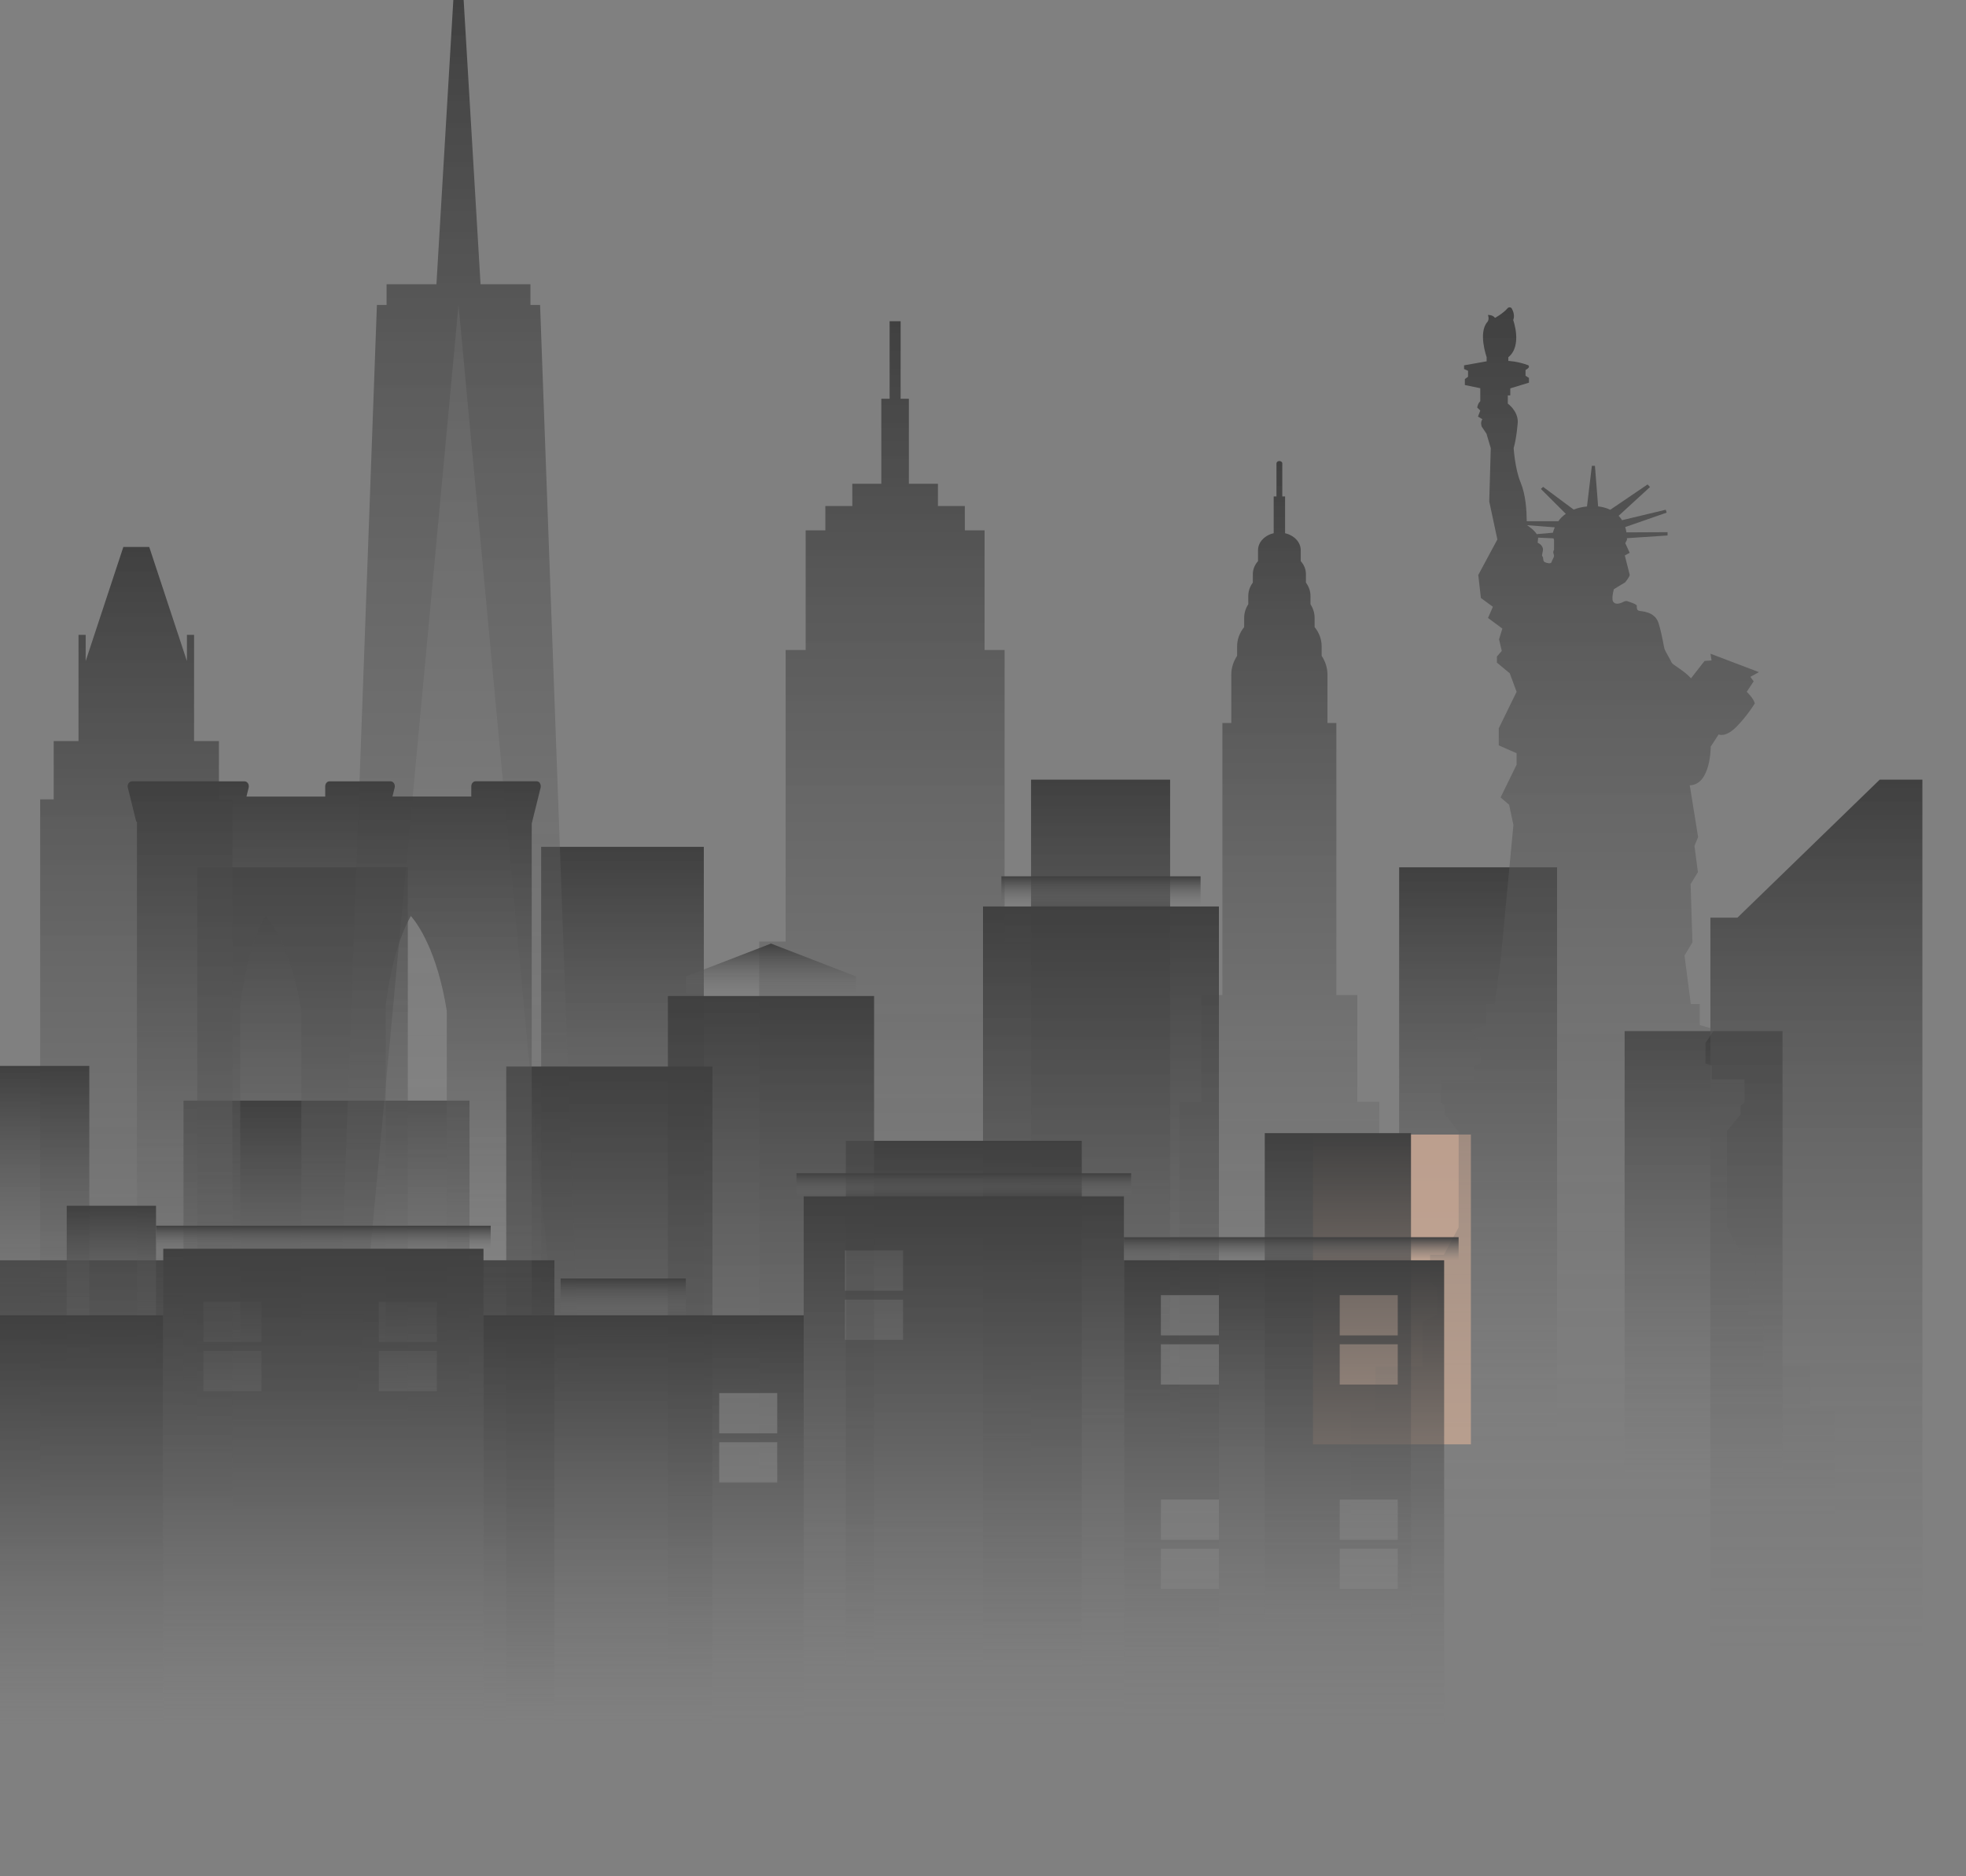 <svg preserveAspectRatio="none" width="100%" height="100%" overflow="visible" style="display: block;" viewBox="0 0 726 693" fill="none" xmlns="http://www.w3.org/2000/svg">
<rect x="0" y="0" width="726" height="693" fill="#808080" stroke="none"/>
<g id="OBJECTS" style="mix-blend-mode:soft-light" opacity="0.5">
<g id="Group">
<g id="Group_2">
<path id="Vector" d="M259.905 312.775H199.836V520.295H259.905V312.775Z" fill="url(#paint0_linear_442_13128)"/>
<path id="Vector_2" d="M150.598 320.34H72.844V527.86H150.598V320.34Z" fill="url(#paint1_linear_442_13128)"/>
<path id="Vector_3" d="M574.992 320.34H516.68V527.86H574.992V320.34Z" fill="url(#paint2_linear_442_13128)"/>
<path id="Vector_4" d="M432.099 287.961H380.742V522.807H432.099V287.961Z" fill="url(#paint3_linear_442_13128)"/>
<path id="Vector_5" d="M173.37 406.516H67.766V520.919H173.37V406.516Z" fill="url(#paint4_linear_442_13128)"/>
<path id="Vector_6" d="M658.25 380.831H599.938V544.471H658.25V380.831Z" fill="url(#paint5_linear_442_13128)"/>
<path id="Vector_7" d="M199.44 112.632H195.883V104.994H177.457L171.213 0H169.311H167.409L161.165 104.994H142.754V112.632H139.182L124.531 514.531H169.311H214.105L199.44 112.632Z" fill="url(#paint6_linear_442_13128)"/>
<path id="Vector_8" d="M694.14 287.961L641.607 338.926H631.617V608.548H709.895V287.961H694.14Z" fill="url(#paint7_linear_442_13128)"/>
<path id="Vector_9" d="M80.844 295.25V273.716H71.667V252.183V234.483H69.025V244.168L55.114 202.031H50.337H45.546L31.636 244.168V234.483H28.993V252.183V273.716H19.831V295.25H14.836V559.63H85.824V295.25H80.844Z" fill="url(#paint8_linear_442_13128)"/>
<path id="Vector_10" d="M501.241 406.967V367.53H493.487V267.037H490.206V249.221C490.206 246.68 489.422 244.299 488.057 242.223V238.723C488.057 236.095 487.098 233.641 485.458 231.609V228.24C485.458 226.41 484.906 224.697 483.933 223.187V220.094C483.933 218.294 483.309 216.609 482.249 215.172V212.036C482.249 210.235 481.537 208.594 480.332 207.244V203.222C480.332 200.231 477.893 197.719 474.553 196.949V183.359H473.522V171.162C473.522 170.668 473.043 170.276 472.448 170.276C471.852 170.276 471.373 170.668 471.373 171.162V183.359H470.342V196.949C467.017 197.704 464.563 200.231 464.563 203.222V207.244C463.373 208.58 462.647 210.235 462.647 212.036V215.172C461.587 216.609 460.962 218.294 460.962 220.094V223.187C459.99 224.697 459.438 226.41 459.438 228.24V231.609C457.797 233.656 456.839 236.095 456.839 238.723V242.223C455.474 244.299 454.69 246.68 454.69 249.221V267.037H451.408V367.53H443.655V406.967H435.523V533.465H509.329V406.967H501.197H501.241Z" fill="url(#paint9_linear_442_13128)"/>
<path id="Vector_11" d="M370.971 347.754V240.074H363.58V195.889H356.291V186.902H346.359V178.683H335.629V147.277H332.58V118.643H328.514V147.277H325.451V178.683H314.735V186.902H304.789V195.889H297.514V240.074H290.124V347.754H280.352V545.72H380.743V347.754H370.971Z" fill="url(#paint10_linear_442_13128)"/>
</g>
<path id="Vector_12" d="M543.172 419.047H484.859V533.45H543.172V419.047Z" fill="url(#paint11_linear_442_13128)"/>
</g>
<path id="Vector_13" opacity="0.1" d="M169.321 112.632L131.859 514.531H169.321H206.783L169.321 112.632Z" fill="white"/>
<g id="Group_3">
<path id="Vector_14" d="M450.12 334.802H363V615.924H450.12V334.802Z" fill="url(#paint12_linear_442_13128)"/>
<path id="Vector_15" d="M399.472 421.356H312.352V615.924H399.472V421.356Z" fill="url(#paint13_linear_442_13128)"/>
<path id="Vector_16" d="M521.047 418.524H467.047V598.819H521.047V418.524Z" fill="url(#paint14_linear_442_13128)"/>
<path id="Vector_17" d="M322.784 367.879H246.641V615.924H322.784V367.879Z" fill="url(#paint15_linear_442_13128)"/>
<path id="Vector_18" d="M263.088 393.913H186.945V637.094H263.088V393.913Z" fill="url(#paint16_linear_442_13128)"/>
<path id="Vector_19" d="M204.732 465.482H0V637.094H204.732V465.482Z" fill="url(#paint17_linear_442_13128)"/>
<path id="Vector_20" d="M443.354 323.665H369.781V334.802H443.354V323.665Z" fill="url(#paint18_linear_442_13128)"/>
<path id="Vector_21" d="M668.412 521.021V504.643H651.118V488.264L645.717 485.52V475.777L648.272 473.396V463.391H643.161L637.716 453.271V417.769L642.784 411.627V408.346L644.192 407.271V398.647H632.141V393.536L629.788 392.839V385.259L633.172 380.192L627.683 378.594V370.841H624.372L622.049 352.923L624.982 348.044L624.3 326.555L627.001 322.112L625.723 312.427L627.073 309.174L623.995 290.052C631.807 289.863 631.734 275.749 631.734 275.749L634.667 271.248C634.667 271.248 637.15 272.613 641.317 268.344C645.485 264.075 647.996 259.806 647.996 259.806C647.663 257.991 645.034 255.523 645.034 255.523L647.59 251.646L646.385 249.991L649.536 248.248L631.647 241.453L632.039 243.936L629.454 244.125L624.445 250.528C622.006 247.755 617.606 245.504 617.316 244.749C617.011 243.994 615.138 240.814 614.76 239.943C614.383 239.072 613.874 234.658 612.466 230.157C611.058 225.655 605.888 225.844 605.148 225.568C604.393 225.292 604.393 224.407 604.437 223.782C604.48 223.158 601.765 222.316 600.865 222.025C599.964 221.749 599.137 222.708 597.743 222.926C596.349 223.143 595.971 222.49 595.971 222.49C594.766 221.808 595.971 217.611 595.971 217.611L600.182 215.056C600.182 215.056 601.925 212.849 601.808 212.297C601.692 211.731 600.008 205.168 600.008 205.168L601.808 204.18L600.182 200.623L600.807 199.36C600.807 199.156 600.806 198.968 600.792 198.779L615.791 197.777V196.557L600.603 196.63C600.487 195.918 600.342 195.265 600.153 194.67L615.457 189.341L615.123 188.266L598.992 192.129C598.614 191.519 598.193 190.982 597.728 190.502L609.315 179.874L608.415 178.93L594.636 188.281C592.995 187.497 591.354 187.163 590.149 187.032L588.973 172.048H587.84L586.04 187.061C584.123 187.235 582.497 187.657 581.117 188.208L569.835 179.83L569.008 180.585L578.213 189.776C577.023 190.633 576.123 191.577 575.44 192.521H563.795C563.751 188.6 563.447 182.821 561.544 178.248C559.41 173.093 558.96 165.499 558.96 165.499C560.092 161.651 560.484 155.843 560.484 155.843C560.484 151.632 556.796 149.077 556.796 149.077V146.042H557.711V143.443L564.608 141.338V139.581L563.345 138.782V136.633C563.345 136.633 563.795 136.474 564.361 135.936C564.928 135.399 564.361 134.905 564.361 134.905C560.368 133.41 556.985 133.308 556.985 133.308V131.943C562.285 127.674 558.786 118.207 558.786 118.207C559.425 116.654 558.844 115.027 558.277 113.968C558.002 113.445 557.145 113.358 556.738 113.822C555.01 115.841 552.077 117.409 552.077 117.409C551.148 116.189 549.464 116.334 549.464 116.334C550.088 118.048 549.261 118.919 549.261 118.919C545.761 122.81 548.985 131.943 548.985 131.943V133.453L540.65 134.934V136.299L542.117 136.953V139.16L540.941 140.002V142.209L546.632 143.385V148.22C545.732 148.975 545.5 150.514 545.5 150.514L546.632 151.647L545.79 153.854L547.416 154.841C546.516 156.061 547.184 157.6 547.184 157.6L548.927 160.185L550.509 165.528L549.943 185.217L552.949 199.243L545.892 212.37L546.865 220.864L551.293 224.116L549.493 228.24L554.793 232.175L553.558 236.11L554.575 240.422L552.774 242.484V244.735L557.508 248.67L560.049 255.508L553.457 269.012V275.299L560.049 278.203V282.429L554.139 294.524L557.29 297.239L558.873 304.731L554.313 352.967L551.99 370.884H548.68V378.638L543.191 380.235L546.574 385.303V392.882L544.222 393.579V398.69H532.17V407.315L533.579 408.39V411.671L538.646 417.813V453.314L533.201 463.435H528.09V473.439L530.646 475.82V485.563L525.244 488.308V504.686H507.951V521.065H498.891V561.285H677.487V521.065H668.426L668.412 521.021ZM567.962 198.576L573.683 198.837C573.785 199.2 573.872 199.461 573.872 199.461V203.048C573.291 204.05 573.785 204.616 573.872 205.182C573.959 205.748 573.146 206.866 572.943 207.622C572.739 208.377 571.113 207.955 570.46 207.622C569.806 207.288 569.952 206.591 569.777 205.865C569.603 205.139 569.167 205.937 569.705 203.658C570.242 201.378 567.817 200.449 567.817 200.449C567.846 200.057 567.991 198.851 567.991 198.851C567.991 198.764 567.991 198.677 567.991 198.59L567.962 198.576ZM574.148 194.771C573.741 195.672 573.552 196.383 573.465 196.761L567.483 197.283C566.481 195.686 564.289 194.234 563.882 193.973L574.148 194.771Z" fill="url(#paint19_linear_442_13128)"/>
<path id="Vector_22" d="M199.419 289.282C199.114 288.818 198.635 288.556 198.141 288.556H175.65C174.764 288.556 174.038 289.384 174.038 290.4V294.204H144.925L145.739 290.908C145.869 290.357 145.782 289.761 145.477 289.297C145.172 288.832 144.693 288.571 144.199 288.571H121.708C120.822 288.571 120.096 289.398 120.096 290.415V294.219H91.013L91.826 290.923C91.957 290.371 91.869 289.776 91.564 289.311C91.26 288.847 90.78 288.585 90.287 288.585H48.745C48.237 288.585 47.772 288.861 47.467 289.311C47.162 289.761 47.061 290.371 47.206 290.923L50.313 303.483H50.575V497.325H88.719V371.364C90.969 354.041 94.759 344.008 98.011 338.316C100.509 341.191 107.754 351.21 111.283 373.397V497.325H142.428V371.364C144.679 354.041 148.468 344.008 151.721 338.316C154.218 341.191 161.464 351.21 164.992 373.397V497.325H196.355V299.127V304.18L199.637 290.923C199.767 290.371 199.68 289.776 199.375 289.311L199.419 289.282Z" fill="url(#paint20_linear_442_13128)"/>
<path id="Vector_23" d="M32.975 393.695H0V505.238H32.975V393.695Z" fill="url(#paint21_linear_442_13128)"/>
<path id="Vector_24" d="M57.615 445.343H24.641V505.238H57.615V445.343Z" fill="url(#paint22_linear_442_13128)"/>
<path id="Vector_25" d="M284.707 348.509L253.344 360.619V367.879H284.707H316.056V360.619L284.707 348.509Z" fill="url(#paint23_linear_442_13128)"/>
</g>
<g id="Group_4">
<path id="Vector_26" d="M60.287 485.81H0V637.094H60.287V485.81Z" fill="url(#paint24_linear_442_13128)"/>
<path id="Vector_27" d="M538.633 456.959H415.039V465.482H538.633V456.959Z" fill="url(#paint25_linear_442_13128)"/>
<path id="Vector_28" d="M181.211 452.705H57.617V461.228H181.211V452.705Z" fill="url(#paint26_linear_442_13128)"/>
<path id="Vector_29" d="M417.711 433.349H294.117V441.873H417.711V433.349Z" fill="url(#paint27_linear_442_13128)"/>
<path id="Vector_30" d="M253.255 472.205H207.023V485.81H253.255V472.205Z" fill="url(#paint28_linear_442_13128)"/>
<path id="Vector_31" d="M60.289 461.228V637.094H178.54V461.228H60.289ZM96.546 513.805H75.114V498.936H96.546V513.805ZM96.546 495.655H75.114V480.786H96.546V495.655ZM161.319 513.805H139.888V498.936H161.319V513.805ZM161.319 495.655H139.888V480.786H161.319V495.655Z" fill="url(#paint29_linear_442_13128)"/>
<path id="Vector_32" d="M415.039 465.482V637.094H533.29V465.482H415.039ZM450.119 586.884H428.688V572.015H450.119V586.884ZM450.119 568.734H428.688V553.865H450.119V568.734ZM450.119 511.38H428.688V496.511H450.119V511.38ZM450.119 493.23H428.688V478.361H450.119V493.23ZM516.156 586.884H494.725V572.015H516.156V586.884ZM516.156 568.734H494.725V553.865H516.156V568.734ZM516.156 511.38H494.725V496.511H516.156V511.38ZM516.156 493.23H494.725V478.361H516.156V493.23Z" fill="url(#paint30_linear_442_13128)"/>
<path id="Vector_33" d="M178.539 485.81V637.094H296.79V485.81H178.539ZM287.018 547.549H265.586V532.681H287.018V547.549ZM287.018 529.399H265.586V514.531H287.018V529.399Z" fill="url(#paint31_linear_442_13128)"/>
<path id="Vector_34" d="M296.789 441.873V637.094H415.04V441.873H296.789ZM333.481 494.871H312.05V480.002H333.481V494.871ZM333.481 476.721H312.05V461.852H333.481V476.721Z" fill="url(#paint32_linear_442_13128)"/>
</g>
</g>
<defs>
<linearGradient id="paint0_linear_442_13128" x1="229.871" y1="312.775" x2="229.871" y2="520.295" gradientUnits="userSpaceOnUse">
<stop/>
<stop offset="1" stop-color="#666666" stop-opacity="0"/>
</linearGradient>
<linearGradient id="paint1_linear_442_13128" x1="111.721" y1="320.34" x2="111.721" y2="527.86" gradientUnits="userSpaceOnUse">
<stop/>
<stop offset="1" stop-color="#666666" stop-opacity="0"/>
</linearGradient>
<linearGradient id="paint2_linear_442_13128" x1="545.836" y1="320.34" x2="545.836" y2="527.86" gradientUnits="userSpaceOnUse">
<stop/>
<stop offset="1" stop-color="#666666" stop-opacity="0"/>
</linearGradient>
<linearGradient id="paint3_linear_442_13128" x1="406.421" y1="287.961" x2="406.421" y2="522.807" gradientUnits="userSpaceOnUse">
<stop/>
<stop offset="1" stop-color="#666666" stop-opacity="0"/>
</linearGradient>
<linearGradient id="paint4_linear_442_13128" x1="120.568" y1="406.516" x2="120.568" y2="520.919" gradientUnits="userSpaceOnUse">
<stop/>
<stop offset="1" stop-color="#666666" stop-opacity="0"/>
</linearGradient>
<linearGradient id="paint5_linear_442_13128" x1="629.094" y1="380.831" x2="629.094" y2="544.471" gradientUnits="userSpaceOnUse">
<stop/>
<stop offset="1" stop-color="#666666" stop-opacity="0"/>
</linearGradient>
<linearGradient id="paint6_linear_442_13128" x1="169.318" y1="0" x2="169.318" y2="514.531" gradientUnits="userSpaceOnUse">
<stop/>
<stop offset="1" stop-color="#666666" stop-opacity="0"/>
</linearGradient>
<linearGradient id="paint7_linear_442_13128" x1="670.756" y1="287.961" x2="670.756" y2="608.548" gradientUnits="userSpaceOnUse">
<stop/>
<stop offset="1" stop-color="#666666" stop-opacity="0"/>
</linearGradient>
<linearGradient id="paint8_linear_442_13128" x1="50.33" y1="202.031" x2="50.33" y2="559.63" gradientUnits="userSpaceOnUse">
<stop/>
<stop offset="1" stop-color="#666666" stop-opacity="0"/>
</linearGradient>
<linearGradient id="paint9_linear_442_13128" x1="472.426" y1="170.276" x2="472.426" y2="533.465" gradientUnits="userSpaceOnUse">
<stop/>
<stop offset="1" stop-color="#666666" stop-opacity="0"/>
</linearGradient>
<linearGradient id="paint10_linear_442_13128" x1="330.547" y1="118.643" x2="330.547" y2="545.72" gradientUnits="userSpaceOnUse">
<stop/>
<stop offset="1" stop-color="#666666" stop-opacity="0"/>
</linearGradient>
<linearGradient id="paint11_linear_442_13128" x1="514.016" y1="0.276" x2="514.016" y2="460.749" gradientUnits="userSpaceOnUse">
<stop stop-color="#F4987B"/>
<stop offset="0.29" stop-color="#F49D80"/>
<stop offset="0.68" stop-color="#F6AE8F"/>
<stop offset="1" stop-color="#F9C2A0"/>
</linearGradient>
<linearGradient id="paint12_linear_442_13128" x1="406.56" y1="334.802" x2="406.56" y2="615.924" gradientUnits="userSpaceOnUse">
<stop/>
<stop offset="1" stop-color="#666666" stop-opacity="0"/>
</linearGradient>
<linearGradient id="paint13_linear_442_13128" x1="355.912" y1="421.356" x2="355.912" y2="615.924" gradientUnits="userSpaceOnUse">
<stop/>
<stop offset="1" stop-color="#666666" stop-opacity="0"/>
</linearGradient>
<linearGradient id="paint14_linear_442_13128" x1="494.047" y1="418.524" x2="494.047" y2="598.819" gradientUnits="userSpaceOnUse">
<stop/>
<stop offset="1" stop-color="#666666" stop-opacity="0"/>
</linearGradient>
<linearGradient id="paint15_linear_442_13128" x1="284.712" y1="367.879" x2="284.712" y2="615.924" gradientUnits="userSpaceOnUse">
<stop/>
<stop offset="1" stop-color="#666666" stop-opacity="0"/>
</linearGradient>
<linearGradient id="paint16_linear_442_13128" x1="225.017" y1="393.913" x2="225.017" y2="637.094" gradientUnits="userSpaceOnUse">
<stop/>
<stop offset="1" stop-color="#666666" stop-opacity="0"/>
</linearGradient>
<linearGradient id="paint17_linear_442_13128" x1="102.366" y1="465.482" x2="102.366" y2="637.094" gradientUnits="userSpaceOnUse">
<stop/>
<stop offset="1" stop-color="#666666" stop-opacity="0"/>
</linearGradient>
<linearGradient id="paint18_linear_442_13128" x1="406.568" y1="323.665" x2="406.568" y2="334.802" gradientUnits="userSpaceOnUse">
<stop/>
<stop offset="1" stop-color="#666666" stop-opacity="0"/>
</linearGradient>
<linearGradient id="paint19_linear_442_13128" x1="588.189" y1="113.52" x2="588.189" y2="561.285" gradientUnits="userSpaceOnUse">
<stop/>
<stop offset="1" stop-color="#666666" stop-opacity="0"/>
</linearGradient>
<linearGradient id="paint20_linear_442_13128" x1="123.418" y1="288.556" x2="123.418" y2="497.325" gradientUnits="userSpaceOnUse">
<stop/>
<stop offset="1" stop-color="#666666" stop-opacity="0"/>
</linearGradient>
<linearGradient id="paint21_linear_442_13128" x1="16.488" y1="393.695" x2="16.488" y2="505.238" gradientUnits="userSpaceOnUse">
<stop/>
<stop offset="1" stop-color="#666666" stop-opacity="0"/>
</linearGradient>
<linearGradient id="paint22_linear_442_13128" x1="41.128" y1="445.343" x2="41.128" y2="505.238" gradientUnits="userSpaceOnUse">
<stop/>
<stop offset="1" stop-color="#666666" stop-opacity="0"/>
</linearGradient>
<linearGradient id="paint23_linear_442_13128" x1="284.7" y1="348.509" x2="284.7" y2="367.879" gradientUnits="userSpaceOnUse">
<stop/>
<stop offset="1" stop-color="#666666" stop-opacity="0"/>
</linearGradient>
<linearGradient id="paint24_linear_442_13128" x1="30.143" y1="485.81" x2="30.143" y2="637.094" gradientUnits="userSpaceOnUse">
<stop/>
<stop offset="1" stop-color="#666666" stop-opacity="0"/>
</linearGradient>
<linearGradient id="paint25_linear_442_13128" x1="476.836" y1="456.959" x2="476.836" y2="465.482" gradientUnits="userSpaceOnUse">
<stop/>
<stop offset="1" stop-color="#666666" stop-opacity="0"/>
</linearGradient>
<linearGradient id="paint26_linear_442_13128" x1="119.414" y1="452.705" x2="119.414" y2="461.228" gradientUnits="userSpaceOnUse">
<stop/>
<stop offset="1" stop-color="#666666" stop-opacity="0"/>
</linearGradient>
<linearGradient id="paint27_linear_442_13128" x1="355.914" y1="433.349" x2="355.914" y2="441.873" gradientUnits="userSpaceOnUse">
<stop/>
<stop offset="1" stop-color="#666666" stop-opacity="0"/>
</linearGradient>
<linearGradient id="paint28_linear_442_13128" x1="230.139" y1="472.205" x2="230.139" y2="485.81" gradientUnits="userSpaceOnUse">
<stop/>
<stop offset="1" stop-color="#666666" stop-opacity="0"/>
</linearGradient>
<linearGradient id="paint29_linear_442_13128" x1="119.415" y1="461.228" x2="119.415" y2="637.094" gradientUnits="userSpaceOnUse">
<stop/>
<stop offset="1" stop-color="#666666" stop-opacity="0"/>
</linearGradient>
<linearGradient id="paint30_linear_442_13128" x1="474.165" y1="465.482" x2="474.165" y2="637.094" gradientUnits="userSpaceOnUse">
<stop/>
<stop offset="1" stop-color="#666666" stop-opacity="0"/>
</linearGradient>
<linearGradient id="paint31_linear_442_13128" x1="237.665" y1="485.81" x2="237.665" y2="637.094" gradientUnits="userSpaceOnUse">
<stop/>
<stop offset="1" stop-color="#666666" stop-opacity="0"/>
</linearGradient>
<linearGradient id="paint32_linear_442_13128" x1="355.915" y1="441.873" x2="355.915" y2="637.094" gradientUnits="userSpaceOnUse">
<stop/>
<stop offset="1" stop-color="#666666" stop-opacity="0"/>
</linearGradient>
</defs>
</svg>
